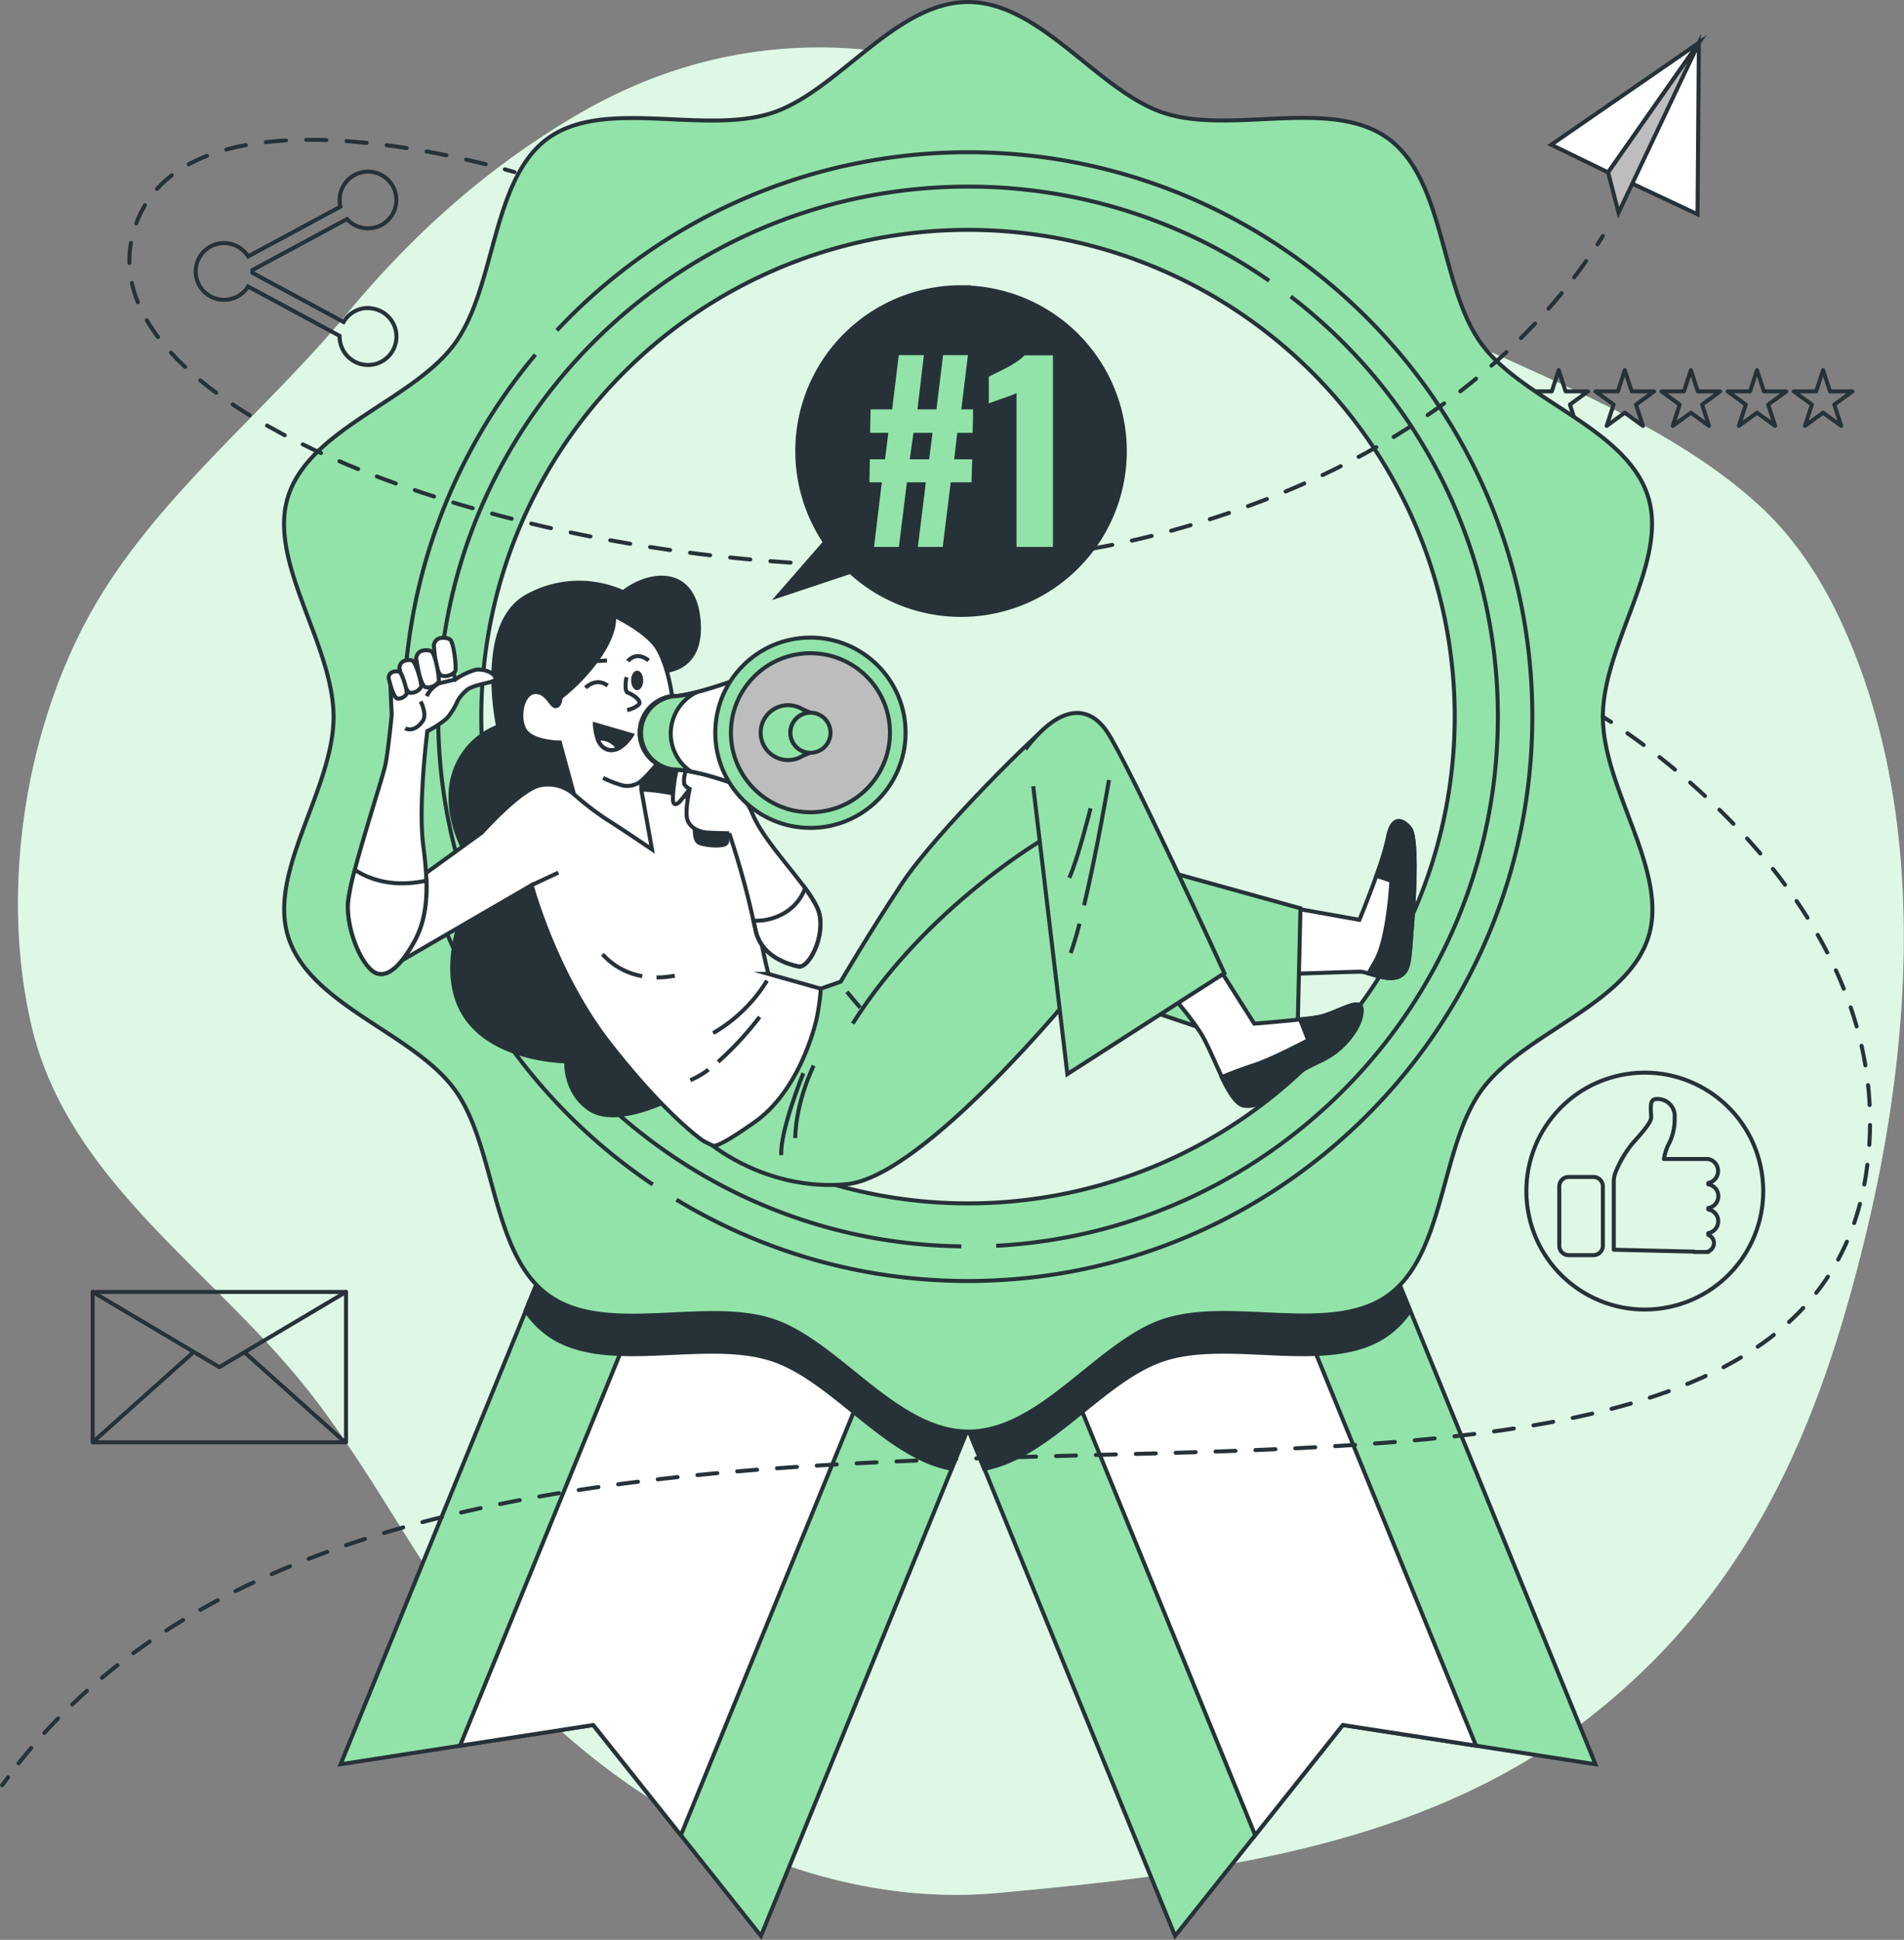 <svg xmlns="http://www.w3.org/2000/svg" viewBox="0 0 475.23 484.13"><rect x="0" y="0" width="475.23" height="484.13" fill="#808080" stroke="none"/><defs><style>.cls-1,.cls-5{fill:#92e3a9;}.cls-2,.cls-6{fill:#fff;}.cls-2{opacity:0.7;}.cls-10,.cls-11,.cls-3,.cls-4{fill:none;}.cls-10,.cls-11,.cls-3,.cls-4,.cls-5,.cls-6,.cls-7,.cls-9{stroke:#263238;}.cls-10,.cls-11,.cls-3{stroke-linecap:round;stroke-linejoin:round;}.cls-4,.cls-5,.cls-6,.cls-7,.cls-9{stroke-miterlimit:10;}.cls-7,.cls-8{fill:#263238;}.cls-9{fill:#bdbdbd;}.cls-10{stroke-dasharray:5.04 5.04;}.cls-11{stroke-dasharray:4.98 4.98;}</style></defs><g id="Layer_2" data-name="Layer 2"><g id="Background_Simple" data-name="Background Simple"><path class="cls-1" d="M381,439.41a151.79,151.79,0,0,0,15.6-10.69c40.45-31.63,57.56-73,69-120.23,11.85-48.8,15.58-105.93-5.84-152.78-5-11-11.79-21.48-20.93-29.8-34.45-31.34-92.18-42.08-137.8-77S198.67-3,144.67,28.31C121.82,41.58,103,58.49,86.43,78.5c-20.37,24.63-47.84,45.88-63.74,74.36C6,182.78.16,222.63,7.81,255.75c8.73,37.78,43.44,59.94,67.12,88.78,18.67,22.74,30.88,49.93,50.13,72.22,29.5,34.13,76.9,60,123.89,55.68C294.53,468.24,342,462.8,381,439.41Z"/><path class="cls-2" d="M381,439.41a151.79,151.79,0,0,0,15.6-10.69c40.45-31.63,57.56-73,69-120.23,11.85-48.8,15.58-105.93-5.84-152.78-5-11-11.79-21.48-20.93-29.8-34.45-31.34-92.18-42.08-137.8-77S198.67-3,144.67,28.31C121.82,41.58,103,58.49,86.43,78.5c-20.37,24.63-47.84,45.88-63.74,74.36C6,182.78.16,222.63,7.81,255.75c8.73,37.78,43.44,59.94,67.12,88.78,18.67,22.74,30.88,49.93,50.13,72.22,29.5,34.13,76.9,60,123.89,55.68C294.53,468.24,342,462.8,381,439.41Z"/></g><g id="Icons"><rect class="cls-3" x="23.13" y="322.43" width="63.23" height="37.52"/><polyline class="cls-3" points="23.13 322.43 54.75 341.19 86.36 322.43"/><line class="cls-3" x1="23.13" y1="359.95" x2="47.9" y2="337.8"/><line class="cls-3" x1="86.13" y1="359.95" x2="61.37" y2="337.8"/><circle class="cls-3" cx="410.54" cy="297.24" r="29.56" transform="translate(-41.97 68.93) rotate(-9.13)"/><path class="cls-3" d="M397.71,313.25h-6.17a2.35,2.35,0,0,1-2.35-2.35V296.08a2.35,2.35,0,0,1,2.35-2.35h6.17a2.35,2.35,0,0,1,2.36,2.35V310.9A2.35,2.35,0,0,1,397.71,313.25Zm31.11-21h0a3,3,0,0,0-2.51-3v0h-11a13,13,0,0,1,1-3.35,13.36,13.36,0,0,0,1.67-6.84,4.28,4.28,0,0,0-4.88-4.74c-1.68.28-.84,3.49-1,4.74s-2.23,3.63-4.74,6.42a28.65,28.65,0,0,0-4,6.78,6.45,6.45,0,0,0-.57,2.63v17l20.1.48v.08h3.49v-.14a2.21,2.21,0,0,0,1.42-2.06,2.19,2.19,0,0,0-1.42-2.05v-.45a3,3,0,0,0,0-5.91v-.35a3,3,0,0,0,0-5.92v-.34A3,3,0,0,0,428.82,292.25Z"/><path class="cls-4" d="M91.85,76.87a7.08,7.08,0,0,0-6.1,3.49L63,68.08c0-.11,0-.22,0-.33s0-.23,0-.34L86.61,54.67a7.08,7.08,0,1,0-1.84-4.75,6.9,6.9,0,0,0,.2,1.65L61.93,64a7.08,7.08,0,1,0,0,7.5L84.77,83.82V84a7.09,7.09,0,1,0,7.08-7.09Z"/><polygon class="cls-3" points="389.05 92.36 390.77 97.68 396.37 97.68 391.84 100.97 393.57 106.29 389.05 103 384.52 106.29 386.25 100.97 381.72 97.68 387.32 97.68 389.05 92.36"/><polygon class="cls-3" points="405.54 92.36 407.27 97.68 412.87 97.68 408.34 100.97 410.07 106.29 405.54 103 401.02 106.29 402.75 100.97 398.22 97.68 403.81 97.68 405.54 92.36"/><polygon class="cls-3" points="422.04 92.36 423.77 97.68 429.36 97.68 424.84 100.97 426.56 106.29 422.04 103 417.51 106.29 419.24 100.97 414.72 97.68 420.31 97.68 422.04 92.36"/><polygon class="cls-3" points="438.54 92.36 440.26 97.68 445.86 97.68 441.33 100.97 443.06 106.29 438.54 103 434.01 106.29 435.74 100.97 431.21 97.68 436.81 97.68 438.54 92.36"/><polygon class="cls-3" points="455.03 92.36 456.76 97.68 462.36 97.68 457.83 100.97 459.56 106.29 455.03 103 450.51 106.29 452.24 100.97 447.71 97.68 453.31 97.68 455.03 92.36"/></g><g id="Badge"><polygon class="cls-5" points="189.93 483.15 148.07 430.51 85.01 440.31 151.94 276.42 256.86 319.27 189.93 483.15"/><polygon class="cls-6" points="230.93 308.68 175.87 286.19 114.82 435.67 148.07 430.51 169.94 458.01 230.93 308.68"/><polygon class="cls-5" points="293.3 483.15 335.16 430.51 398.23 440.31 331.3 276.42 226.38 319.27 293.3 483.15"/><polygon class="cls-6" points="252.31 308.68 307.37 286.19 368.41 435.67 335.16 430.51 313.29 458.01 252.31 308.68"/><path class="cls-7" d="M331.3,276.42l-10.52,4.3a121,121,0,0,1-71.19,29.07l-8,3.26-8-3.26a121,121,0,0,1-71.19-29.07l-10.51-4.3-20.7,50.67a23.76,23.76,0,0,0,5.53,5.78c14.14,10.29,38.91.84,55.9,6.35,15.14,4.92,28.59,24.4,44.88,27.33l4.07-10,4.06,10c16.29-2.93,29.74-22.41,44.89-27.33,17-5.51,41.75,3.94,55.89-6.35a23.39,23.39,0,0,0,5.53-5.78Z"/><path class="cls-5" d="M411.28,123.73c-5.51-17-31.25-23.82-41.54-37.95-10.39-14.28-9-40.83-23.28-51.22s-38.91-.84-55.89-6.35C274.18,22.89,259.78.5,241.62.5s-32.57,22.39-49,27.71c-17,5.51-41.76-3.94-55.9,6.35S123.88,71.5,113.49,85.78c-10.29,14.13-36,21-41.54,38-5.32,16.38,11.31,37,11.31,55.12S66.63,217.59,72,234c5.51,17,31.25,23.81,41.54,38s9,40.83,23.28,51.22,38.91.83,55.9,6.35c16.38,5.32,30.79,27.71,49,27.71s32.56-22.39,48.95-27.71c17-5.52,41.75,3.94,55.89-6.35s12.89-36.94,23.28-51.22,36-21,41.54-38c5.33-16.39-11.31-37-11.31-55.13S416.61,140.11,411.28,123.73ZM241.62,300.33A121.48,121.48,0,1,1,363.09,178.85,121.48,121.48,0,0,1,241.62,300.33Z"/><path class="cls-4" d="M162.93,295.61A140.66,140.66,0,0,1,133.64,88.52M139,82.45A140.48,140.48,0,0,1,241.62,38c77.66,0,140.84,63.18,140.84,140.84S319.28,319.7,241.62,319.7a140,140,0,0,1-72.78-20.3m79.81,11.51c69.66-3.67,125.21-61.5,125.21-132.06A132.08,132.08,0,0,0,322.17,74m-5.39-3.94a131.49,131.49,0,0,0-75.16-23.49c-72.92,0-132.25,59.32-132.25,132.24,0,72.36,58.42,131.33,130.56,132.24"/></g><g id="Speech_Bubble" data-name="Speech Bubble"><path class="cls-7" d="M239.93,71.69a40.87,40.87,0,0,0-34,63.64l-11.67,13.39,18-6a40.87,40.87,0,1,0,27.6-71Z"/></g><g id="Character"><path class="cls-7" d="M155.56,147.81a26.67,26.67,0,0,0-24.13,1.06c-12.59,7.1-7.09,32.46-7.09,32.46a18.46,18.46,0,0,0-11.88,17.56c-.11,10.65,7.27,19.51,7.27,19.51s-11.18,18.8-5,32.63,26.61,13.84,26.61,13.84-.54,7.8,6,12.06,19.68-2.48,19.68-2.48l-27.31-66.87L174,203s-.18-9.76-4.61-15.79l-4.43-6-.89-13.66s11.53,1.07,10.29-12.77S161.59,143,155.56,147.81Z"/><path class="cls-6" d="M322.46,226.56l16.85,3s6-14.54,7.09-20.39,3.73-4.62,5.5-2.49,1.24,15.43.53,24.3-.53,11.53-3.37,12.77-7.62-1.24-9.58-1.24-16.67.53-16.67.53Z"/><path class="cls-7" d="M346.4,209.18a70.68,70.68,0,0,1-2.84,9.39l3.73,1.25s-.71,14.54-4.08,20.22c-.72,1.2-1.23,2.14-1.61,2.9,2.29.65,5.39,1.73,7.46.82,2.84-1.24,2.66-3.9,3.37-12.77s1.24-22.17-.53-24.3S347.47,203.32,346.4,209.18Z"/><path class="cls-5" d="M177.85,285.86s13.89,11.47,33.4,9.69,58-49.31,58-49.31l54.45,18.45.89-38-43.46-12.06S265.7,178.85,263,180.09s-29.44,27.67-37.78,40.26S209.83,245,209.83,245l-5,1.75Z"/><path class="cls-4" d="M203.09,265.93s-4.43,8.87-4.61,18.09"/><path class="cls-4" d="M200.51,267.84S194.68,282.1,195,288.3"/><path class="cls-6" d="M143.27,198.23a9.78,9.78,0,0,0-8.73-2.18c-5,1.34-14.27,11.75-14.27,11.75L100.8,221.9l-.84,18,32.73-19s5.88,22,19.31,39.28,22.66,24,23.5,24.51,2.35,1.17,2.35,1.17.17,1.51,10.58-5.87,14.43-21.83,15.27-25.18a57.83,57.83,0,0,0,1.18-8.06l-13.09-3.69a150,150,0,0,1-3.19-16.46c-1.68-11.07-4-18.29-10.08-23.83s-18.46-5.71-18.46-5.71Z"/><path class="cls-6" d="M153.17,153.58s1,3.36-3.35,9.9a45.92,45.92,0,0,1-9.91,10.58s0,2-1.17,2.18-2.18-3.69-5.21-3.52-4.36,5.87-2.68,9.23,8.89,3.36,8.89,3.36l3.53,12.92a74.23,74.23,0,0,0,8.06,6.22c3.52,2.18,11.41,7.55,11.41,7.55l-2.68-14.94v-2.18s7.05-6.21,7.89-12.59-1.18-16.12-3.86-20.48S153.17,153.58,153.17,153.58Z"/><path class="cls-4" d="M146.14,171.65s2.63-2.76,5.52-.53"/><path class="cls-7" d="M157.71,183.46l-9.24-2.68s.17,5.87,3.53,6.37S157.71,183.46,157.71,183.46Z"/><path class="cls-6" d="M149.17,184.36a3.85,3.85,0,0,0,2.83,2.79,4,4,0,0,0,2.3-.36A5.24,5.24,0,0,0,149.17,184.36Z"/><path class="cls-4" d="M156.36,169s-.67,3.53.34,3.87,3.69,2,2.69,3a6.38,6.38,0,0,1-2.86,1.34"/><path class="cls-8" d="M160.54,169.81c0,1.34-.68,2.43-1.51,2.43s-1.51-1.09-1.51-2.43.67-2.44,1.51-2.44S160.54,168.46,160.54,169.81Z"/><path class="cls-4" d="M156.7,165s2-2.69,5.2-.17"/><line class="cls-4" x1="151.5" y1="164.83" x2="148.81" y2="165"/><path class="cls-4" d="M160.06,194.88a5.49,5.49,0,0,1-4.52,1.17,25.69,25.69,0,0,1-5-1.92"/><path class="cls-4" d="M191.45,244.74A38.39,38.39,0,0,1,178,257.83"/><path class="cls-4" d="M176.84,266.94a21.58,21.58,0,0,1-4.53,2.64"/><path class="cls-4" d="M189.6,253.8A81,81,0,0,1,179.25,265"/><path class="cls-6" d="M172.48,191.52s-2.69-.5-3.36.34-1.17,6-1.17,7.55.84,1.68,1.84.5,2.35-3,2.35-3l2.35-2Z"/><path class="cls-7" d="M173.46,206s-.37,3.54.93,4.28,6.14,1.12,6.89.19-.37-3-.37-3Z"/><path class="cls-6" d="M173.81,191.26a2.62,2.62,0,0,0-2.94,2.24,5.85,5.85,0,0,0-.07,2.22,3.49,3.49,0,0,0,1.34,1.17s-1.34,5.88-.5,7.89,3,2.86,5,3,5.37.17,5.37.17a212.29,212.29,0,0,1,6.55,24.17c1.43,6.65,8.22,8.57,10.74,9.07s6.55-7.22,5.2-13.09-13.26-16.79-16.62-24.85c-2.45-5.9-7.89-10.74-10.74-11.41A33.1,33.1,0,0,0,173.81,191.26Z"/><path class="cls-4" d="M204.54,228.12c-.4-1.78-1.77-4-3.58-6.49a11.91,11.91,0,0,1-5.65,6.49,13.86,13.86,0,0,1-7.24,1.65c.18.77.35,1.56.53,2.37,1.43,6.65,8.22,8.57,10.74,9.07S205.89,234,204.54,228.12Z"/><path class="cls-6" d="M112.21,165.33l1.51,4.2a16.83,16.83,0,0,1,5-2.37c2-.33,5,.79,4.94,2.31,0,1-5.64,1.16-7.44,3a10,10,0,0,0-2,2.45,17.17,17.17,0,0,1-2.69,4.36,23.68,23.68,0,0,1-4.87,3.19s-2.35,18.47-1,28.71,1.17,17.46-2.19,23.67-7.21,9.91-10.4,7.55-6.55-10.57-6.22-16.95,8.73-31.22,9.41-34.92,1.51-12.08,1.51-12.08l-.34-7.89s-.5-2,2.35-3.19,11.75-4.7,11.75-4.7Z"/><path class="cls-4" d="M105,175.07s1.68,3.19.51,4.87c-2.16,3.09-4.37,1.84-4.37,1.84"/><path class="cls-4" d="M113.72,169.53l-4.1,1a7,7,0,0,0-3.11,3.21"/><path class="cls-6" d="M88.57,217.09a50.63,50.63,0,0,0-1.71,8.34c-.33,6.38,3,14.6,6.22,16.95s7-1.34,10.4-7.55c2.33-4.31,3.13-9.11,2.94-15.06C97.67,221.69,91.73,219.18,88.57,217.09Z"/><path class="cls-6" d="M108.29,161s.42,7.27,2,7.64a3.38,3.38,0,0,0,3.32-1.09c.41-.58-.33-7.45-1.35-8S108.69,158.75,108.29,161Z"/><path class="cls-6" d="M103.89,164.23s.87,7,2.41,7.28a3.33,3.33,0,0,0,3.15-1.31c.37-.6-.79-7.22-1.82-7.68S104.14,162.05,103.89,164.23Z"/><path class="cls-6" d="M99.71,166.72s1.35,6.12,2.72,6.19a3,3,0,0,0,2.68-1.46c.28-.57-1.29-6.3-2.24-6.61S99.75,164.77,99.71,166.72Z"/><path class="cls-6" d="M97,169.2s1.12,5.11,2.27,5.16a2.49,2.49,0,0,0,2.23-1.22c.23-.47-1.07-5.25-1.86-5.51S97,167.57,97,169.2Z"/><path class="cls-6" d="M169.13,173.68A9.19,9.19,0,0,0,167.85,192V192c11.18.28,31.48,10.49,31.48,10.49V163.18C177.51,173.12,169.13,173.68,169.13,173.68Z"/><path class="cls-6" d="M169.13,173.68A9.19,9.19,0,0,0,167.85,192V192c11.18.28,31.48,10.49,31.48,10.49V163.18C177.51,173.12,169.13,173.68,169.13,173.68Z"/><path class="cls-5" d="M172.48,192.58a11.45,11.45,0,0,1,1.5-19.86,30.91,30.91,0,0,1-4.85,1A9.19,9.19,0,0,0,167.85,192V192A29,29,0,0,1,172.48,192.58Z"/><circle class="cls-5" cx="202.28" cy="182.87" r="23.75"/><circle class="cls-9" cx="202.28" cy="182.87" r="19.85"/><path class="cls-5" d="M197.26,182.87a5,5,0,0,1,5-5l-2.2-1a6.85,6.85,0,1,0,.35,11.74l1.85-.75A5,5,0,0,1,197.26,182.87Z"/><path class="cls-5" d="M207.29,182.87a5,5,0,1,1-5-5A5,5,0,0,1,207.29,182.87Z"/><path class="cls-6" d="M303.83,240.92l9.23,14.55s11.35-.89,15.78-1.6,10.82-5.32,11-2-2.84,7.8-6.56,10.64-7.63,3.2-11.35,6.92-7.45,6.92-11.36,6.39-7.45-12.42-10.82-17.92a71.45,71.45,0,0,0-8.86-11Z"/><path class="cls-7" d="M333.28,262.56c3.72-2.84,6.74-7.27,6.56-10.64s-6.56,1.24-11,2c-1.1.18-2.64.37-4.32.55l2,5.13s-9.05,4.79-13.48,6.21c-2.48.79-5.73,2-8.12,3,1.8,3.75,3.67,6.88,5.63,7.15,3.91.53,7.63-2.67,11.36-6.39S329.55,265.4,333.28,262.56Z"/><path class="cls-4" d="M261.23,208.94S231.4,226,212.84,255.45"/><line class="cls-4" x1="211.38" y1="247.53" x2="214.72" y2="251.49"/><path class="cls-5" d="M257.89,196.22l8.52,71.84,39.2-25.19s-24.33-53.19-29.45-60.48c-4.61-6.56-11.7-6.56-20.22,4.61"/><path class="cls-4" d="M269.44,230.53c-.74,2.83-1.48,5.36-2.2,7.32"/><path class="cls-4" d="M276.8,194.66s-2.95,17.53-6.22,31.29"/><path class="cls-4" d="M272.2,201.74s-3.19,12.74-5.31,17.34"/><line class="cls-4" x1="132.69" y1="220.9" x2="139.36" y2="217.78"/><path class="cls-4" d="M163.87,243.94a23.51,23.51,0,0,0,4.55-.44"/><path class="cls-4" d="M150.39,238.15a17.15,17.15,0,0,0,9.92,5.46"/></g><g id="Number"><path class="cls-1" d="M218.15,136.5l1.95-16.13H217l.12-5.74h3.78l.83-6.61h-4.55l.11-5.85h5.38l1.66-13.54h6.26L229,102.17h4.73l1.66-13.54h6.2l-1.65,13.54h2.95l-.12,5.85h-3.84l-.77,6.61h4.5l-.18,5.74H237.3l-2,16.13h-6.21l2-16.13h-4.73l-2,16.13Zm8.92-21.87h4.85l.83-6.61H228Z"/><path class="cls-1" d="M253.72,136.5V98.09a9.58,9.58,0,0,1-1.44.62l-2,.71-2,.71c-.63.21-1.12.4-1.48.56V94l1.92-.94,2.57-1.3a26.87,26.87,0,0,0,2.57-1.54,10.24,10.24,0,0,0,1.86-1.54h7.09V136.5Z"/></g><g id="Dotted_Line" data-name="Dotted Line"><path class="cls-3" d="M400.06,58.89c-.43.7-.88,1.4-1.34,2.11"/><path class="cls-10" d="M395.89,65.16c-16.32,23.11-47.53,52.3-105.63,67.86C184.63,161.3,14.15,111.63,33.86,56.15c11.59-32.6,72-19.23,89.67-14.56"/><path class="cls-3" d="M126,42.26c1.55.43,2.4.69,2.4.69"/><path class="cls-3" d="M400,178.85s.76.45,2.11,1.33"/><path class="cls-11" d="M406.21,183c18,12.59,68.37,53.3,59.52,110.24C445.14,425.6,114,298.15,3.48,441.56"/><path class="cls-3" d="M2,443.55l-1.47,2"/></g><g id="Paper_Plane" data-name="Paper Plane"><polygon class="cls-6" points="424.03 10.69 387.19 36.12 401.38 43.03 424.03 10.69"/><polygon class="cls-6" points="407.07 45.66 423.7 53.48 424.03 10.69 407.07 45.66"/><polygon class="cls-9" points="401.38 43.03 403.98 53.08 424.03 10.69 401.38 43.03"/></g></g></svg>
